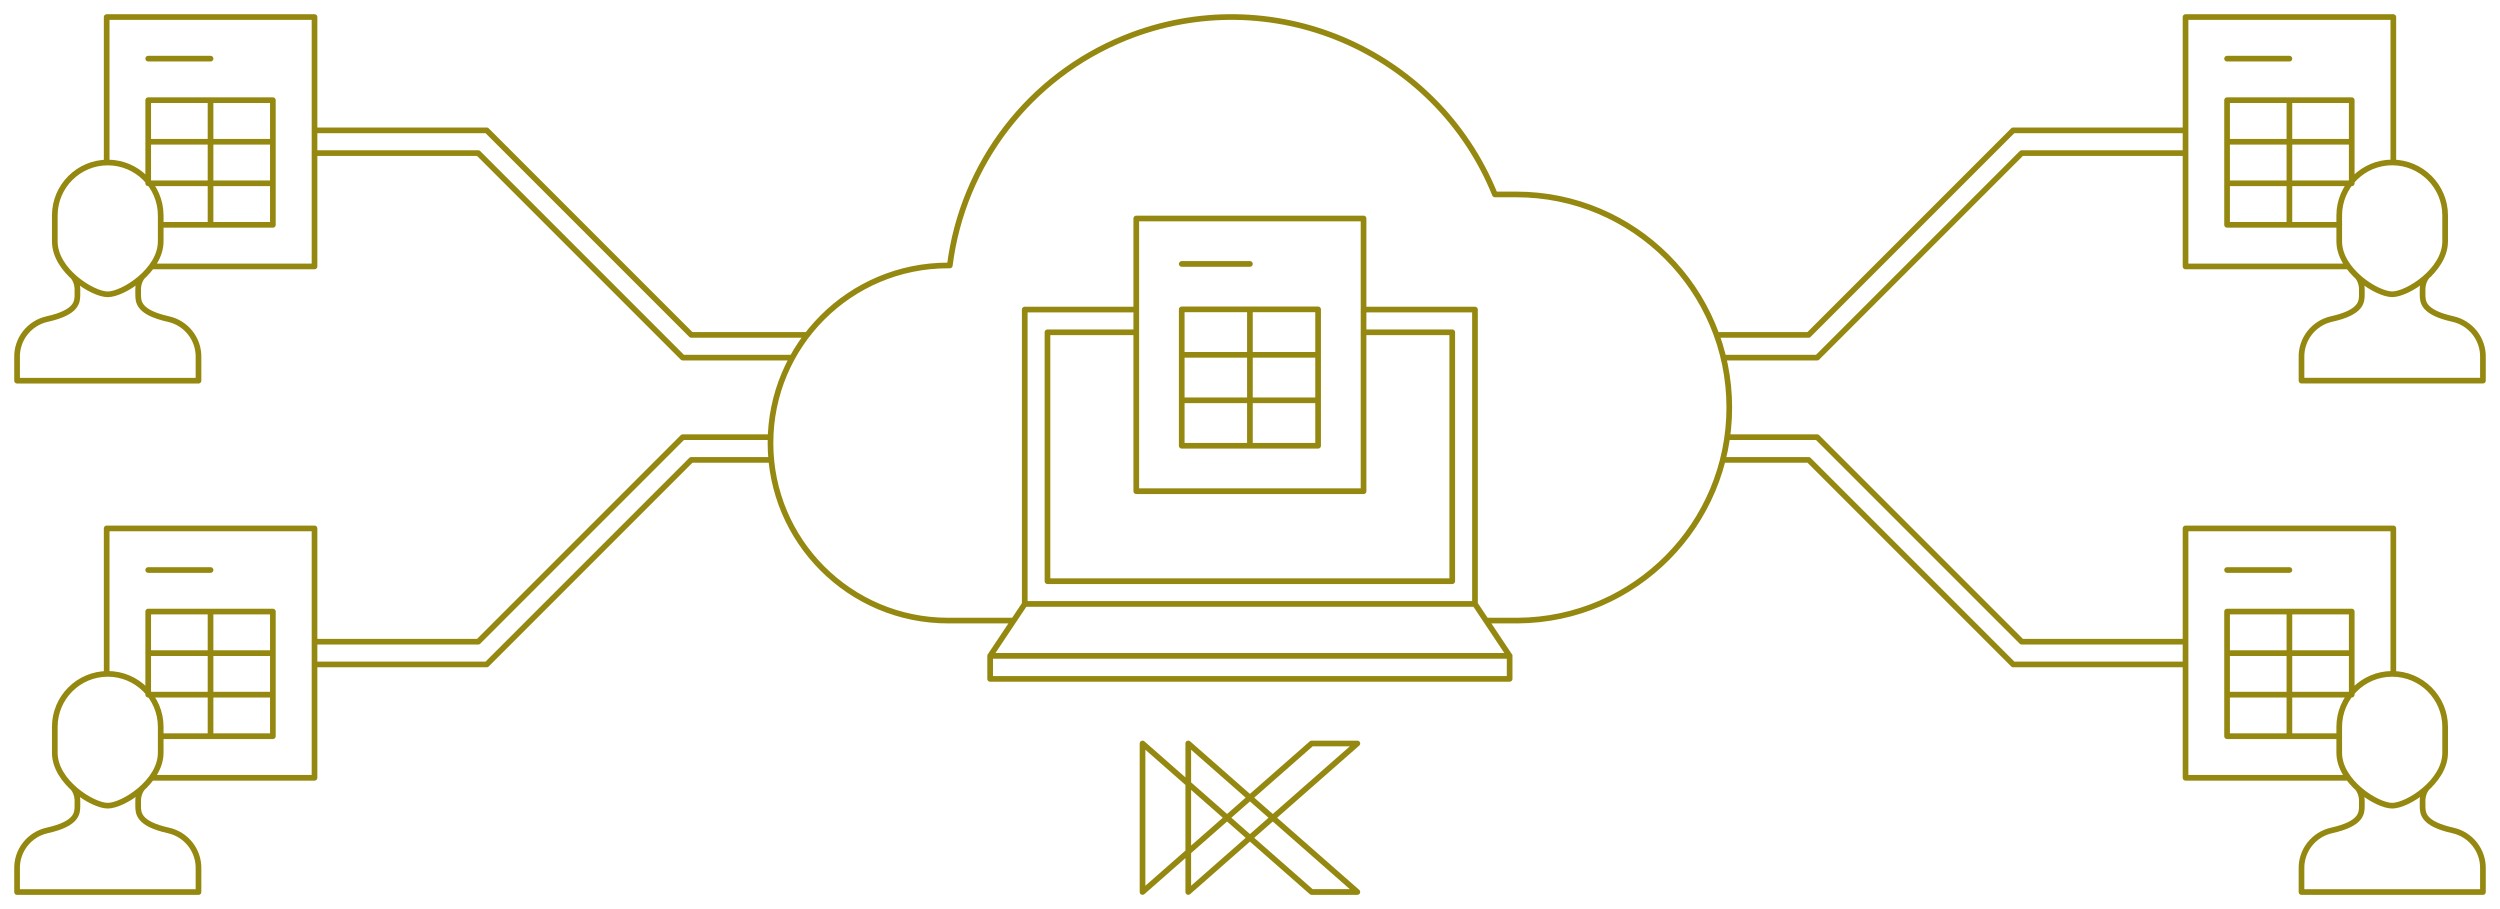 <svg width="440" height="160" viewBox="0 0 440 160" fill="none" xmlns="http://www.w3.org/2000/svg">
<path d="M414.495 48.272C415.805 49.262 415.685 51.062 415.685 51.062V51.762C415.685 53.102 415.685 54.952 410.375 56.142C407.215 56.842 404.975 59.682 405.065 62.932V66.992H436.995V62.932C437.085 59.682 434.845 56.832 431.685 56.142C426.375 54.952 426.375 53.092 426.375 51.762V51.062C426.375 51.062 426.255 49.262 427.565 48.272M421.225 28.592V3.002H384.655V46.892H413.325M411.715 39.572H391.965V17.632H413.905V32.262H391.965M391.965 24.952H413.905M402.935 17.642V39.582M391.965 10.322H402.935M12.435 48.282C13.745 49.272 13.625 51.072 13.625 51.072V51.772C13.625 53.112 13.625 54.962 8.315 56.152C5.155 56.852 2.915 59.692 3.005 62.942V67.002H34.935V62.942C35.025 59.692 32.785 56.842 29.625 56.152C24.315 54.962 24.315 53.102 24.315 51.772V51.072C24.315 51.072 24.195 49.272 25.505 48.282M26.685 46.892H55.355V3.002H18.775V28.602M28.275 39.572H48.025V17.632H26.085V32.262H48.025M26.085 24.952H48.025M37.055 39.582V17.632M26.085 10.322H37.055M12.435 138.282C13.745 139.272 13.625 141.072 13.625 141.072V141.772C13.625 143.112 13.625 144.962 8.315 146.152C5.155 146.852 2.915 149.692 3.005 152.942V157.002H34.935V152.942C35.025 149.692 32.785 146.842 29.625 146.152C24.315 144.962 24.315 143.102 24.315 141.772V141.072C24.315 141.072 24.195 139.272 25.505 138.282M26.685 136.892H55.355V93.002H18.775V118.602M28.275 129.572H48.025V107.632H26.085V122.262H48.025M26.085 114.952H48.025M37.055 107.642V129.582M37.055 100.322H26.085M414.495 138.282C415.805 139.272 415.685 141.072 415.685 141.072V141.772C415.685 143.112 415.685 144.962 410.375 146.152C407.215 146.852 404.975 149.692 405.065 152.942V157.002H436.995V152.942C437.085 149.692 434.845 146.842 431.685 146.152C426.375 144.962 426.375 143.102 426.375 141.772V141.072C426.375 141.072 426.255 139.272 427.565 138.282M421.225 118.602V93.002H384.655V136.892H413.325M411.715 129.572H391.965V107.632H413.905V122.262H391.965M391.965 114.952H413.905M402.935 107.642V129.582M391.965 100.322H402.935M139.465 62.942H120.165L84.165 26.942H55.345M142.085 58.942H121.665L85.665 22.942H55.345M55.345 112.942H84.165L120.165 76.942H135.615M55.345 116.942H85.665L121.665 80.942H135.755M304.005 76.942H319.825L355.825 112.942H384.645M303.235 80.942H318.325L354.325 116.942H384.645M384.645 26.942H355.825L319.825 62.942H303.325M384.635 22.942H354.315L318.315 58.942H302.125M180.365 106.292L174.265 115.432V119.482H265.695V115.432L259.595 106.292M259.595 106.292V54.482H239.975M259.595 106.292H180.355V54.482H199.975M199.975 58.482H184.355V102.292H255.595V58.482H239.975M261.555 109.222H267.165C287.755 109.052 304.355 92.312 304.355 71.722C304.355 51.012 287.565 34.222 266.855 34.222H263.105C252.725 8.632 223.565 -3.698 197.975 6.672C181.215 13.472 169.435 28.782 167.165 46.722H166.855C149.595 46.722 135.605 60.712 135.605 77.972C135.605 95.232 149.595 109.222 166.855 109.222H178.405M207.985 70.452H231.985M207.985 62.452H231.985M219.985 54.452V78.452M207.985 46.452H219.985M174.275 115.432H265.705M430.345 42.472C430.345 47.612 423.695 51.792 421.025 51.792C418.355 51.792 411.705 47.612 411.705 42.472V37.912C411.705 32.772 415.885 28.592 421.025 28.592C426.165 28.592 430.345 32.772 430.345 37.912V42.472ZM9.645 37.922C9.645 32.782 13.825 28.602 18.965 28.602C24.105 28.602 28.285 32.782 28.285 37.922V42.482C28.285 47.622 21.635 51.802 18.965 51.802C16.295 51.802 9.645 47.622 9.645 42.482V37.922ZM9.645 127.922C9.645 122.782 13.825 118.602 18.965 118.602C24.105 118.602 28.285 122.782 28.285 127.922V132.482C28.285 137.622 21.635 141.802 18.965 141.802C16.295 141.802 9.645 137.622 9.645 132.482V127.922ZM430.345 132.482C430.345 137.622 423.695 141.802 421.025 141.802C418.355 141.802 411.705 137.622 411.705 132.482V127.922C411.705 122.782 415.885 118.602 421.025 118.602C426.165 118.602 430.345 122.782 430.345 127.922V132.482ZM239.985 38.452H199.985V86.452H239.985V38.452ZM231.985 54.452H207.985V78.452H231.985V54.452ZM230.845 130.852L201.085 156.992V130.852L230.845 156.992H238.895L209.135 130.852V156.992L238.895 130.852H230.845Z" stroke="#948810" stroke-linecap="round" stroke-linejoin="round"/>
</svg>
